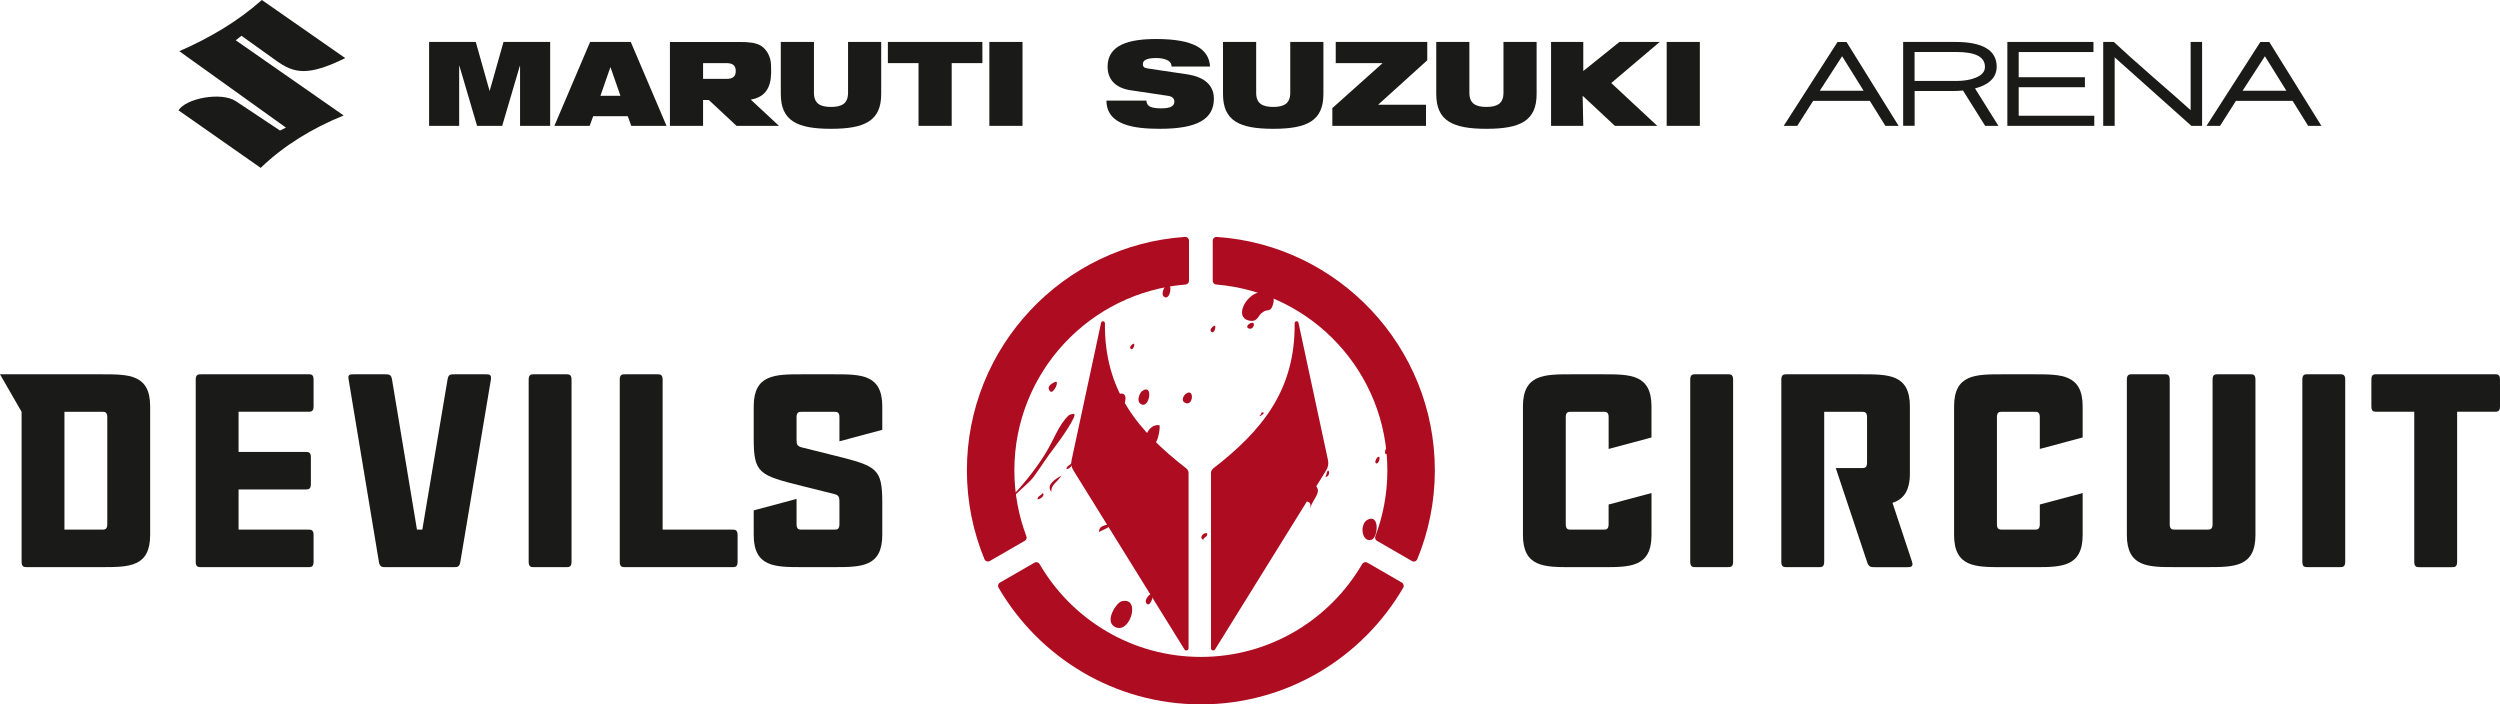 <?xml version="1.0" encoding="UTF-8"?>
<svg id="Layer_2" data-name="Layer 2" xmlns="http://www.w3.org/2000/svg" viewBox="0 0 853.61 240.51">
  <defs>
    <style>
      .cls-1 {
        fill: #ae0c21;
      }

      .cls-1, .cls-2, .cls-3 {
        stroke-width: 0px;
      }

      .cls-1, .cls-3 {
        fill-rule: evenodd;
      }

      .cls-2, .cls-3 {
        fill: #1a1a18;
      }
    </style>
  </defs>
  <g id="Layer_1-2" data-name="Layer 1">
    <path class="cls-3" d="M853.61,129.61v9.15c0,1.83-.91,1.83-1.83,1.83h-12.81s0,51.24,0,51.24c0,1.83-.91,1.83-1.83,1.83h-10.98c-.91,0-1.83,0-1.83-1.83v-51.24h-12.81c-.92,0-1.83,0-1.83-1.83v-9.15c0-1.83.91-1.83,1.83-1.83h40.26c.92,0,1.83,0,1.83,1.83"/>
    <path class="cls-1" d="M414.08,95.89c0,.66.51,1.2,1.17,1.26,32.73,2.66,58.46,30.05,58.46,63.46,0,7.93-1.46,15.51-4.11,22.51-.22.58,0,1.23.55,1.54l11.94,6.9c.67.38,1.54.1,1.83-.61,3.86-9.36,6-19.6,6-30.34,0-42.23-32.94-76.92-74.47-79.71h-.07s-.03,0-.03,0c-.69,0-1.27.59-1.27,1.29v13.71Z"/>
    <path class="cls-1" d="M349.91,184.66c.54-.31.77-.96.55-1.54-2.65-7-4.11-14.58-4.11-22.51,0-33.41,25.73-60.8,58.46-63.46.66-.05,1.17-.59,1.17-1.26v-13.71c0-.71-.57-1.28-1.27-1.29h-.1c-41.53,2.8-74.47,37.48-74.47,79.71,0,10.74,2.14,20.98,6,30.34.3.71,1.16,1,1.83.61l11.94-6.9Z"/>
    <path class="cls-1" d="M466.84,192.11c-.61-.35-1.37-.13-1.73.47-11.03,18.97-31.56,31.72-55.08,31.72s-44.05-12.75-55.08-31.72c-.35-.61-1.12-.82-1.72-.47l-11.8,6.81c-.61.35-.83,1.15-.47,1.76,13.85,23.79,39.62,39.82,69.08,39.82s55.23-16.03,69.08-39.83c.36-.61.14-1.4-.47-1.76l-11.8-6.81Z"/>
    <path class="cls-1" d="M413.49,221.37v-59.87c0-.61.29-1.19.77-1.56,16.51-12.81,28.02-26.58,27.79-49.56,0-.81,1.14-.95,1.31-.16l10.08,46.92c.25,1.18.04,2.4-.6,3.42l-37.97,61.19c-.4.64-1.38.36-1.38-.39"/>
    <path class="cls-1" d="M405.83,221.37v-59.87c0-.61-.29-1.19-.77-1.56-16.51-12.81-28.02-26.58-27.79-49.56,0-.81-1.14-.95-1.31-.16l-10.08,46.92c-.25,1.18-.04,2.4.59,3.42l37.97,61.19c.4.64,1.38.36,1.38-.39"/>
    <path class="cls-1" d="M355.98,168.36c1.03.64-.68,2.15-1.72,2.14.03-1.26,1.31-1.26,1.72-2.14"/>
    <path class="cls-1" d="M427.22,88.54c3.84-1.44,1.66,6.27-1.29,4.29-1.94-1.3.52-4,1.29-4.29"/>
    <path class="cls-1" d="M398.04,97.56c2.53-2.04,1.77,5.07-.43,3.86-1.58-.86.15-3.64.43-3.86"/>
    <path class="cls-1" d="M430.65,99.7c1.88-.15,5.44.24,3.86,4.72-.85,2.42-1.89.74-3.86,2.58-1.03.96-1.44,2.74-3.43,2.57-6.39-.54-1.89-9.46,3.43-9.87"/>
    <path class="cls-1" d="M446.1,101.85c1.89-1.35.26,3.7-.86,2.58-1.24-1.24.48-2.3.86-2.58"/>
    <path class="cls-1" d="M426.79,110.43c2.27-1.17,1.37,2.48-.43,1.71-1.19-.5-.02-1.49.43-1.71"/>
    <path class="cls-1" d="M413.91,111.72c1.81-1.81.97,1.96,0,1.72-1-.25-.49-1.23,0-1.72"/>
    <path class="cls-1" d="M386.45,117.73c1.59-1.59.63,2.35-.43,1.29-.49-.49.36-1.22.43-1.29"/>
    <path class="cls-1" d="M359.84,130.6c2.49-1.46-.15,4.29-1.29,3-1.48-1.66.8-2.72,1.29-3"/>
    <path class="cls-1" d="M473.56,131.46c1.9-1.3.13,2.7-.86,1.72-.79-.79.34-1.36.86-1.72"/>
    <path class="cls-1" d="M392.42,203.15c2.33-1.71.55,4.42-.86,3-1.12-1.12.83-2.98.86-3"/>
    <path class="cls-1" d="M389.88,133.6c4.15-3.12,2.63,6.45-.43,4.29-1.61-1.13-.13-3.87.43-4.29"/>
    <path class="cls-1" d="M382.16,134.46c4.47-1.05,1.02,7.56-1.71,5.58-2.28-1.64.47-5.29,1.71-5.58"/>
    <path class="cls-1" d="M404.9,134.46c3.12-2.24,2.51,4.76-.43,3-1.3-.78-.24-2.53.43-3"/>
    <path class="cls-1" d="M378.72,134.46c.78,1.09-1.54,2.73-2.58,3.43.2-1.81,2.03-1.98,2.58-3.43"/>
    <path class="cls-1" d="M382.98,205.3c6.87-1.72,2.74,12-2.58,8.58-3.17-2.04.78-8.13,2.58-8.58"/>
    <path class="cls-1" d="M366.71,141.33c-.36-.08-1.51.23-1.72.42-3.53,3.23-4.91,8.04-8.16,13.3-3.3,5.35-8.08,11.19-11.71,14.8.02.27.04.53.05.8,2.05-2.67,6.1-5.55,7.8-7.88,2.33-3.17,4.65-6.92,7.3-10.3,1.74-2.22,7.8-10.87,6.44-11.15"/>
    <path class="cls-1" d="M430.65,141.33s-.04-.42,0-.43c2.78-.62-2.19,2.62,0,.43"/>
    <path class="cls-1" d="M474.42,152.06c1.66-.94-.85,3.53-1.29,3-.75-.89.35-2.46,1.29-3"/>
    <path class="cls-1" d="M470.13,156.35c1.72-1.78.7,2.85-.43,1.72-.37-.38.34-1.63.43-1.72"/>
    <path class="cls-1" d="M365.85,158.07c.87.48-.72,2.11-1.72,2.14.03-1.26,1.31-1.26,1.72-2.14"/>
    <path class="cls-1" d="M430.22,161.07c0-.83,2.15-.44,1.29.43-.4.4-1.29-.21-1.29-.43"/>
    <path class="cls-1" d="M453.39,160.64c.96.31.21,2.45-.86,2.15.44-.56.42-1.58.86-2.15"/>
    <path class="cls-1" d="M362.42,162.36c-1.19,2.12-3.69,3.14-3.43,5.58-2.03-2.38,1.56-4.48,3.43-5.58"/>
    <path class="cls-1" d="M387.74,163.21c1.81-1.41.21,2.78-.86,1.72-.38-.38.42-1.37.86-1.72"/>
    <path class="cls-1" d="M447.38,173.51c.45-2.76-1-1.63-2.14-3.01-2.68-3.2,2.38-6.79,4.29-4.29,1.59,2.08-1.35,4.32-2.15,7.3"/>
    <path class="cls-1" d="M467.12,177.37c4.01-1.8,3.38,6.06,1.29,6.87-3.43,1.33-4.44-5.44-1.29-6.87"/>
    <path class="cls-1" d="M379.58,178.23c-.43,2.14-2.73,2.42-4.29,3.43-.16-2.74,3.16-1.99,4.29-3.43"/>
    <path class="cls-1" d="M412.2,182.1c.2,1.35-1.15,1.13-1.29,2.14-1.5-.22-.4-2.58,1.29-2.14"/>
    <path class="cls-1" d="M403.18,185.53c2.12-.62,1.15,3.86-.86,3.43-.7-.15-.48-3.04.86-3.43"/>
    <path class="cls-1" d="M442.24,195.83c1.2-1.2-1.69,1.69,0,0h0Z"/>
    <path class="cls-1" d="M395.89,145.19c.37.42-.47,8.42-3.86,7.3-2.25-.75-.52-7.98,3.86-7.3"/>
    <path class="cls-3" d="M105.24,127.8h-36.58c-.91,0-1.83,0-1.83,1.83v62.19c0,1.83.92,1.83,1.83,1.83h36.58c.92,0,1.83,0,1.83-1.83v-9.15c0-1.83-.91-1.83-1.83-1.83h-23.78v-13.72h22.86c.91,0,1.83,0,1.83-1.83v-9.15c0-1.83-.92-1.83-1.83-1.83h-22.86v-13.72h23.78c.92,0,1.83,0,1.83-1.83v-9.15c0-1.83-.91-1.83-1.83-1.83"/>
    <path class="cls-3" d="M165.7,127.8h-10.52c-1.37,0-2.1,0-2.38,1.83l-8.6,51.21h-1.83l-8.51-51.21c-.27-1.83-1.1-1.83-2.47-1.83h-10.52c-1.37,0-2.2,0-1.83,1.83l10.33,62.19c.28,1.83,1.1,1.83,2.47,1.83h22.96c1.37,0,2.1,0,2.38-1.83l10.43-62.19c.27-1.83-.55-1.83-1.92-1.83"/>
    <path class="cls-3" d="M193.32,127.8h-10.98c-.91,0-1.83,0-1.83,1.83v62.19c0,1.83.92,1.83,1.83,1.83h10.98c.91,0,1.83,0,1.83-1.83v-62.19c0-1.83-.92-1.83-1.83-1.83"/>
    <path class="cls-3" d="M250.03,180.84h-23.78v-51.21c0-1.83-.92-1.83-1.83-1.83h-10.98c-.91,0-1.83,0-1.83,1.83v62.19c0,1.83.92,1.83,1.83,1.83h36.58c.91,0,1.83,0,1.83-1.83v-9.15c0-1.83-.92-1.83-1.83-1.83"/>
    <path class="cls-3" d="M301.25,146.75v-7.98c0-10.97-7.31-10.97-16.46-10.97h-10.98c-9.14,0-16.46,0-16.46,10.97v10.97c0,11.89,1.83,12.53,16.46,16.19l10.98,2.74c1.83.46,1.83,1.19,1.83,3.02v7.32c0,1.83-.92,1.83-1.83,1.83h-10.98c-.91,0-1.83,0-1.83-1.83v-8.66l-14.63,3.92v8.4c0,10.97,7.31,10.97,16.46,10.97h10.98c9.15,0,16.46,0,16.46-10.97v-10.97c0-11.89-1.83-12.53-16.46-16.19l-10.98-2.74c-1.83-.46-1.83-1.19-1.83-3.02v-7.31c0-1.83.92-1.83,1.83-1.83h10.98c.91,0,1.83,0,1.83,1.83v8.24l14.63-3.92Z"/>
    <path class="cls-3" d="M34.81,127.8H0l7.37,12.81v51.2c0,1.83.92,1.83,1.83,1.83h25.61c9.15,0,16.46,0,16.46-10.97v-43.9c0-10.97-7.32-10.97-16.46-10.97M36.63,179.01c0,1.83-.91,1.83-1.83,1.83h-12.8v-40.24h12.8c.92,0,1.83,0,1.83,1.83v36.58Z"/>
    <path class="cls-3" d="M696.48,172.26v6.75c0,1.83-.92,1.83-1.83,1.83h-10.98c-.91,0-1.83,0-1.83-1.83v-36.58c0-1.83.91-1.83,1.83-1.83h10.98c.91,0,1.83,0,1.83,1.83v10.86l14.63-3.92v-10.6c0-10.97-7.32-10.97-16.46-10.97h-10.98c-9.15,0-16.46,0-16.46,10.97v43.9c0,10.98,7.31,10.98,16.46,10.98h10.98c9.14,0,16.46,0,16.46-10.98v-14.33l-14.63,3.92Z"/>
    <path class="cls-3" d="M549.25,172.26v6.75c0,1.83-.92,1.83-1.83,1.83h-10.97c-.92,0-1.83,0-1.83-1.83v-36.58c0-1.83.91-1.83,1.83-1.83h10.98c.91,0,1.83,0,1.83,1.83v10.86l14.63-3.92v-10.6c0-10.97-7.32-10.97-16.46-10.97h-10.97c-9.15,0-16.46,0-16.46,10.97v43.9c0,10.98,7.32,10.98,16.46,10.98h10.98c9.14,0,16.46,0,16.46-10.98v-14.33l-14.63,3.92Z"/>
    <path class="cls-3" d="M591.76,191.81c0,1.83-.92,1.83-1.83,1.83h-10.98c-.91,0-1.83,0-1.83-1.83v-62.19c0-1.83.92-1.83,1.83-1.83h10.98c.91,0,1.83,0,1.83,1.83v62.19Z"/>
    <path class="cls-3" d="M770.11,129.62v53.04c0,10.98-7.32,10.98-16.47,10.98h-10.97c-9.15,0-16.47,0-16.47-10.98v-53.04c0-1.83.92-1.83,1.83-1.83h10.98c.91,0,1.83,0,1.83,1.83v49.38c0,1.83.91,1.83,1.83,1.83h10.97c.92,0,1.83,0,1.83-1.83v-49.38c0-1.83.91-1.83,1.83-1.83h10.98c.91,0,1.83,0,1.83,1.83"/>
    <path class="cls-3" d="M800.76,191.81c0,1.83-.92,1.83-1.83,1.83h-10.98c-.91,0-1.83,0-1.83-1.83v-62.19c0-1.83.91-1.83,1.83-1.83h10.98c.91,0,1.83,0,1.83,1.83v62.19Z"/>
    <path class="cls-3" d="M652.85,191.81l-6.67-20.12c3.66-1.19,5.94-3.93,5.94-10.06v-22.86c0-10.97-7.32-10.97-16.46-10.97h-25.61c-.91,0-1.83,0-1.83,1.83v62.19c0,1.83.92,1.83,1.83,1.83h10.98c.91,0,1.83,0,1.83-1.83v-51.21h12.8c.92,0,1.83,0,1.83,1.83v15.55c0,1.83-.91,1.83-1.83,1.83h-8.85s10.68,32.01,10.68,32.01c.55,1.83,1.37,1.83,2.74,1.83h10.97c.91,0,2.29,0,1.65-1.83"/>
    <path class="cls-3" d="M89.41,0c-8.39,7.45-17.95,13-28.18,17.48l36.42,26.1-2.05.99-15.08-10.03c-4.91-3.26-17.1-1-19.55,3.15l28.04,19.63c7.76-7.47,17.26-13.4,28.32-17.9l-36.84-25.67,1.96-1.53,11.93,8.54c5.95,4.26,10.68,5.38,23.5-.92L89.41,0Z"/>
    <polygon class="cls-2" points="146.51 14.32 162.45 14.32 167.14 30.97 167.22 30.97 171.92 14.32 187.85 14.32 187.85 42.97 177.57 42.97 177.57 22.51 177.49 22.51 171.47 42.97 162.89 42.97 156.87 22.51 156.78 22.51 156.78 42.97 146.51 42.97 146.51 14.32"/>
    <path class="cls-2" d="M208.47,22.99h-.08l-3.37,9.71h6.82l-3.37-9.71ZM201.49,14.32h13.88l12.21,28.65h-12.04l-1.2-3.29h-11.8l-1.21,3.29h-12.04l12.2-28.65Z"/>
    <path class="cls-2" d="M266.6,14.32h11.32v17.34c0,3.69,2.12,4.85,5.82,4.85s5.82-1.16,5.82-4.85V14.32h11.32v17.78c0,9.11-5.5,11.88-17.14,11.88s-17.14-2.77-17.14-11.88V14.32Z"/>
    <polygon class="cls-2" points="313.63 21.55 303.16 21.55 303.16 14.32 335.43 14.32 335.43 21.55 324.95 21.55 324.95 42.97 313.63 42.97 313.63 21.55"/>
    <rect class="cls-2" x="337.81" y="14.32" width="11.32" height="28.65"/>
    <path class="cls-2" d="M240.06,21.55h7.87c1.89,0,3.29.52,3.29,2.69,0,1.8-.92,2.69-3.13,2.69h-8.03v-5.38ZM265.97,42.97l-9.63-8.96c7.93-1.25,6.92-9.04,6.92-11.7,0-3.13-1.76-5.9-3.89-6.94-1.57-.76-3.53-1.04-6.79-1.04h-23.84v28.65h11.32v-8.83h1.97l9.47,8.83h14.47Z"/>
    <path class="cls-2" d="M386.01,30.81c-5.54-.84-7.83-4.05-7.83-8.06,0-7.43,7.27-9.43,16.57-9.43,12.76,0,18.02,3.33,18.42,9.39h-13.16c0-1.16-.68-1.89-1.73-2.29-1-.44-2.28-.6-3.53-.6-3.37,0-4.53.84-4.53,2.05,0,.8.36,1.32,1.49,1.48l13.52,2.01c5.7.84,9.24,3.49,9.24,8.35,0,6.98-5.7,10.27-18.42,10.27-8.71,0-18.22-1.2-18.26-9.63h13.65c.04.97.4,1.61,1.2,2.05.84.4,2.09.6,3.85.6,3.53,0,4.49-.96,4.49-2.33,0-.85-.52-1.68-2.05-1.93l-12.92-1.93Z"/>
    <path class="cls-2" d="M417.59,14.32h11.32v17.34c0,3.69,2.13,4.85,5.82,4.85s5.82-1.16,5.82-4.85V14.32h11.32v17.78c0,9.11-5.5,11.88-17.14,11.88s-17.14-2.77-17.14-11.88V14.32Z"/>
    <polygon class="cls-2" points="454.92 36.91 472.09 21.55 456.08 21.55 456.08 14.32 487.33 14.32 487.33 20.58 470.56 35.75 486.9 35.75 486.9 42.97 454.92 42.97 454.92 36.91"/>
    <path class="cls-2" d="M490.39,14.32h11.32v17.34c0,3.69,2.13,4.85,5.82,4.85s5.82-1.16,5.82-4.85V14.32h11.32v17.78c0,9.11-5.5,11.88-17.13,11.88s-17.14-2.77-17.14-11.88V14.32Z"/>
    <rect class="cls-2" x="569.08" y="14.32" width="11.32" height="28.65"/>
    <polygon class="cls-3" points="529.6 42.98 540.6 42.98 540.39 32.7 551.41 42.98 565.87 42.98 550.15 28.35 566.7 14.32 552.95 14.32 540.6 24.25 540.6 14.32 529.6 14.32 529.6 42.98"/>
    <polygon class="cls-2" points="689.27 39.52 689.27 29.78 711.88 29.78 711.88 26.37 689.27 26.37 689.27 17.77 714.8 17.77 714.8 14.32 685.4 14.32 685.4 42.97 715.08 42.97 715.08 39.52 689.27 39.52"/>
    <path class="cls-2" d="M774.86,14.33h-3.08l-18.38,28.64h4.62l5.43-8.53h19.35l5.31,8.53h4.52l-17.79-28.64ZM780.68,30.99h-14.97l7.63-11.79,7.34,11.79Z"/>
    <path class="cls-2" d="M630.5,14.33h-3.08l-18.38,28.64h4.62l5.43-8.53h19.35l5.31,8.53h4.52l-17.79-28.64ZM636.32,30.99h-14.97l7.63-11.79,7.34,11.79Z"/>
    <path class="cls-2" d="M747.98,14.32v23.3c-2.72-2.47-6.97-6.21-12.64-11.13-5.81-5.07-10.34-9.12-13.45-12.04l-.14-.13h-3.62v28.65h3.91v-23.39l26.19,23.39h3.66V14.32h-3.91Z"/>
    <path class="cls-2" d="M674.36,30.19c.68-.18,1.28-.37,1.81-.57,3.71-1.4,5.59-3.69,5.59-6.82,0-5.63-4.75-8.48-14.12-8.48h-17.82v28.64h3.92v-11.89h13.29c1.03,0,2.07-.05,3.22-.17l7.57,12.07h4.53l-7.99-12.78ZM674.56,26.54c-1.8.73-4.01,1.1-6.57,1.1h-14.27v-9.89h14.23c6.59,0,9.8,1.67,9.8,5.09,0,1.62-1.04,2.83-3.2,3.7Z"/>
  </g>
</svg>